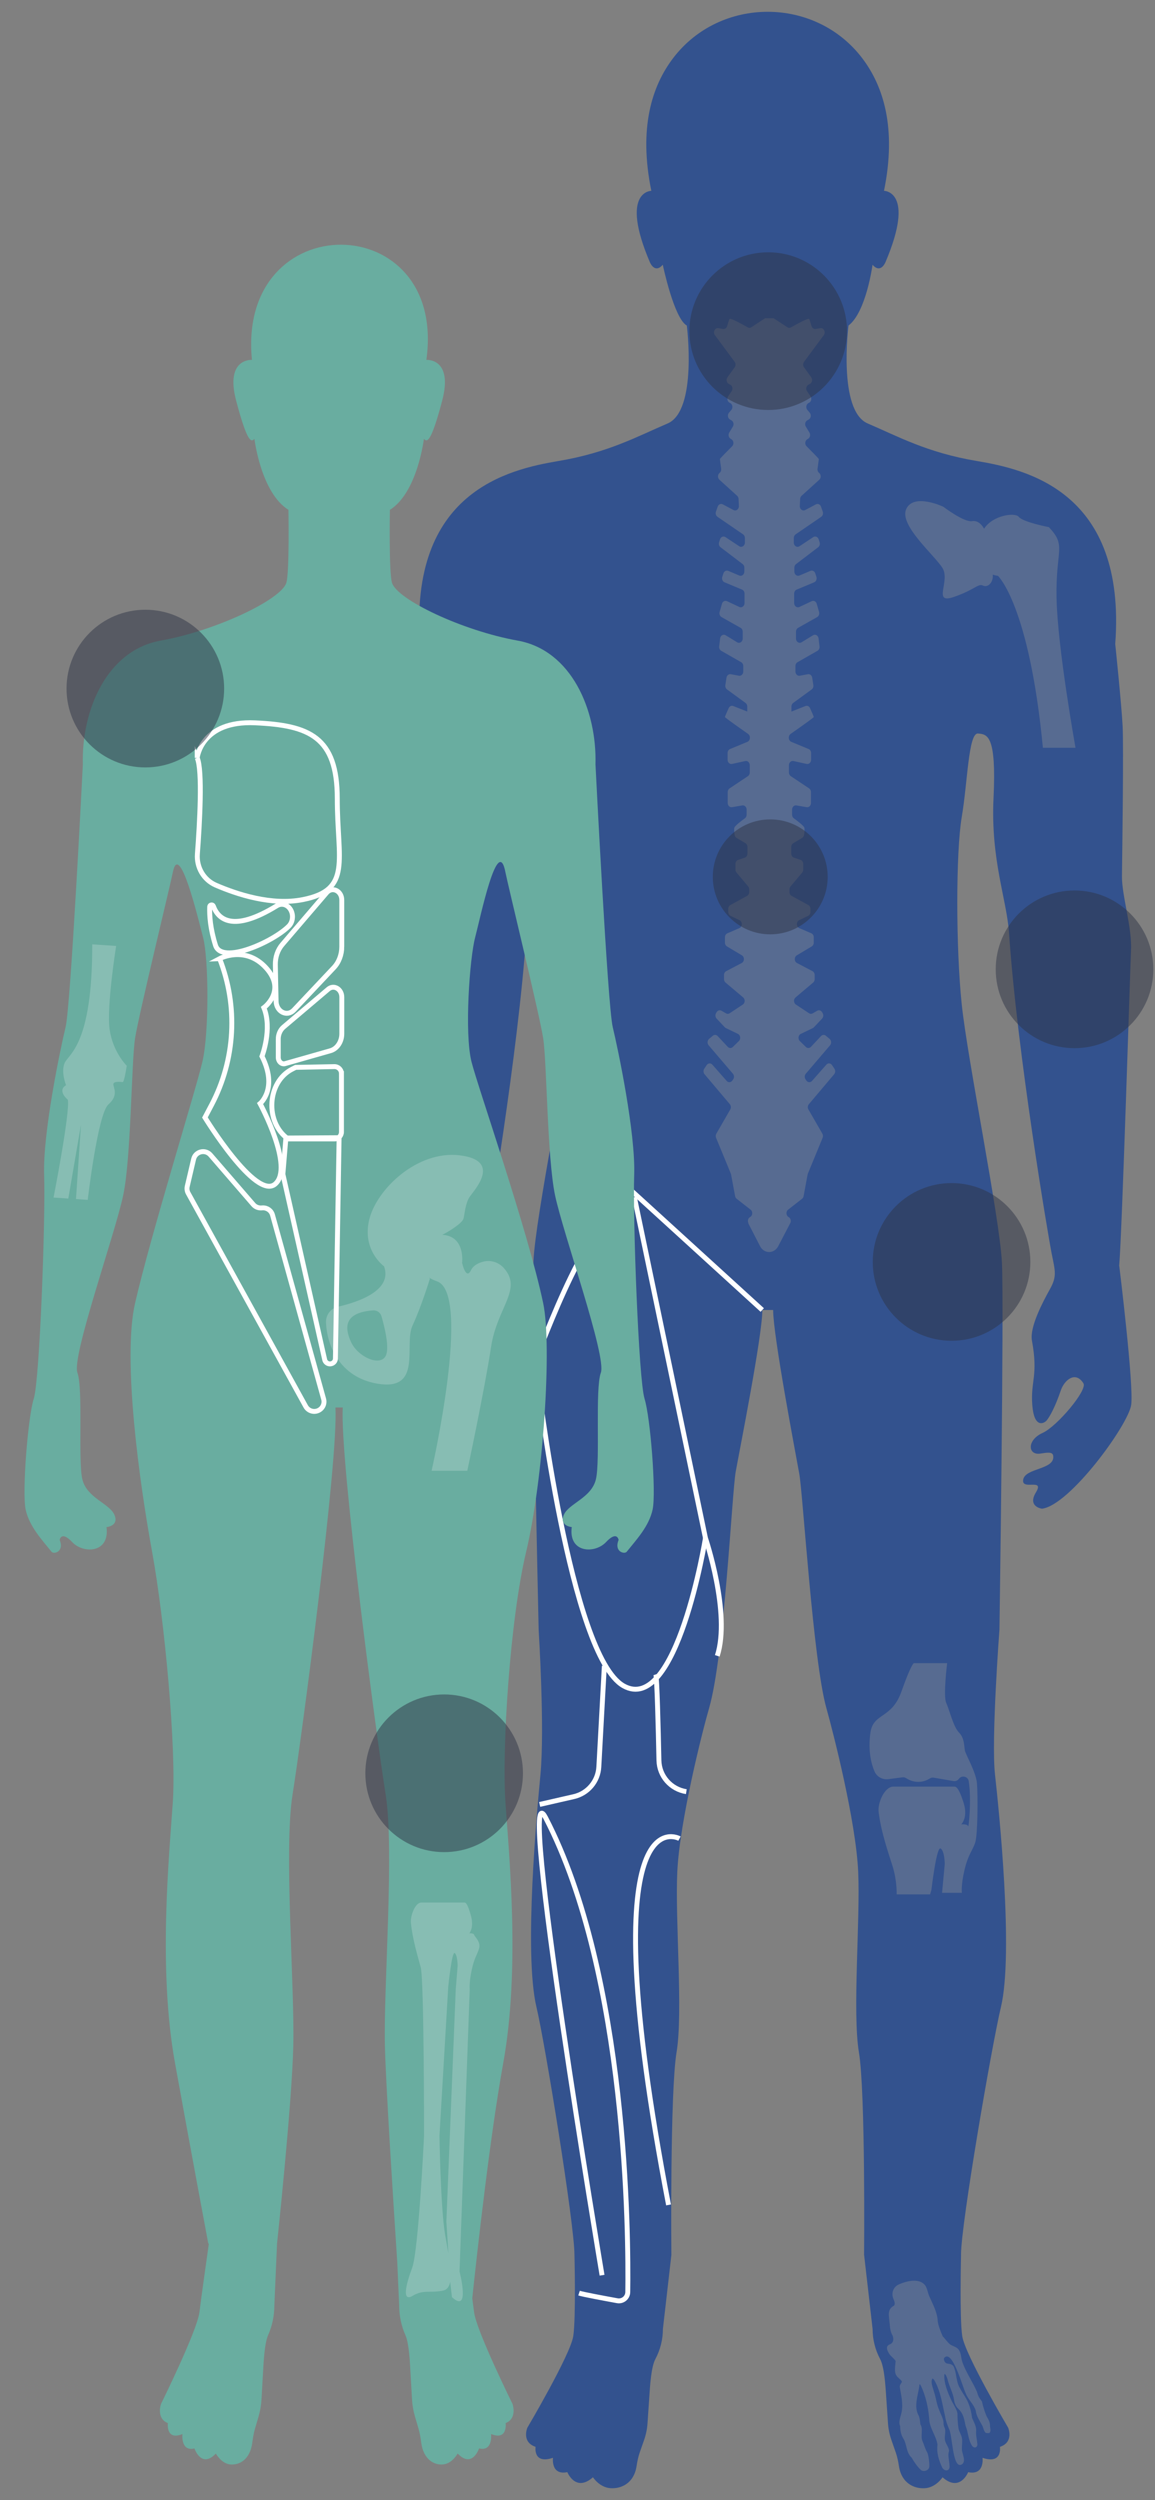 <?xml version="1.0" encoding="UTF-8"?>
<svg xmlns="http://www.w3.org/2000/svg" id="Ebene_1" data-name="Ebene 1" viewBox="0 0 490 1060">
  <rect x="0" y="0" width="490" height="1060" fill="#808080" stroke="none"/>
  <defs>
    <style>
      .cls-1 {
        fill: #87bdb3;
      }

      .cls-2 {
        fill: #33528e;
      }

      .cls-3 {
        fill: #69ada0;
      }

      .cls-4 {
        fill: #fff;
      }

      .cls-5 {
        fill: #2e3447;
        opacity: .5;
      }

      .cls-6 {
        fill: #576b91;
      }

      .cls-7 {
        fill: none;
        stroke: #fff;
        stroke-miterlimit: 10;
        stroke-width: 2.08px;
      }
    </style>
  </defs>
  <path class="cls-2" d="M474.8,536.81c1.26-14.64,4.72-127.92,5.02-133.66.53-10.04-3.96-23.41-3.84-31.82.18-12.84.71-54.57.29-63.35-.42-8.78-3.14-34.93-3.14-34.93,4.81-64.63-37.65-74.05-58.77-77.6-21.13-3.55-33.47-10.46-46.23-15.9-12.76-5.44-8.16-41.52-8.16-41.52,7.53-5.75,10.2-25.78,10.2-25.78,2.98,3.45,4.94.19,5.49-1.1,12.86-30.24-.63-30.24-.63-30.24,5.41-26.52-.18-44.35-9.28-56.29-19.94-26.16-60.22-26.16-80.16,0-9.1,11.94-14.69,29.77-9.27,56.29,0,0-13.49,0-.63,30.24.55,1.29,2.51,4.55,5.49,1.1,0,0,4.74,22.75,10.2,25.78,0,0,4.6,36.08-8.16,41.52-12.76,5.44-25.1,12.34-46.23,15.9-21.12,3.56-63.58,12.97-58.77,77.6,0,0-2.72,26.15-3.14,34.93-.42,8.78.11,50.51.29,63.35.11,8.41-4.37,21.78-3.84,31.82.3,5.75,3.77,119.02,5.02,133.66,0,0-6.2,50.3-5.06,58.78,1.14,8.47,26.08,42.67,37.85,44.08,0,0,6.33-.78,2.56-6.95-3.77-6.17,6.03-.68,5.44-5.23-.68-5.23-13.59-4.22-12.76-10.25.25-1.77,2.53-1.39,5.44-.94,5.35.83,5.86-5.7-.99-8.79-6.04-2.72-19.09-18.15-17.26-21.02,3.46-5.43,8.15-1.22,9.57,2.98,2.41,7.11,4.75,11.24,5.96,12.71,1.2,1.46,5.44,3.56,6.17-6.59.73-10.14-2.6-12.26.14-27.21,1.04-5.7-4.63-16.4-7.66-21.84-3.03-5.44-2.19-7.64-.73-14.96,1.46-7.32,14.66-85.21,18.09-135.86.98-14.5,7.84-31.06,6.59-57.42-1.26-26.36,2.51-26.98,6.59-27.3,4.08-.31,4.39,20.71,6.9,35.45,2.51,14.75,2.51,55.53,0,79.38-2.51,23.85-16.12,89.53-17.06,108.67-.94,19.14,2.2,156.77,2.2,156.77,0,0,2.62,41.4.75,61.18-1.4,14.77-7.13,75.72-1.69,98.52,3.6,15.11,16.12,91.93,16.12,105.11,0,0,.66,26.56-.5,34.39-1.16,7.83-19.48,38.84-19.48,38.84,0,0-2.61,6.09,3.48,8.12,0,0-1.16,7.54,7.39,4.64,0,0-1.01,7.54,6.09,6.09,0,0,3.48,8.7,10.87,2.17,0,0,2.75,4.35,7.54,4.64,4.33.26,9.84-1.97,10.96-9.36.3-1.95.68-3.88,1.33-5.74l1.86-5.33c.81-2.31,1.3-4.71,1.46-7.15l.81-11.95c.26-3.84.71-11.84,2.52-15.23,2.1-3.94,3.2-8.34,3.2-12.81l3.59-31.3s-.63-69.03,2.2-85.97c2.82-16.94-.67-56.19.31-76.56,1.04-21.63,10.66-59.6,13.49-69.34,6.47-22.28,9.71-91.41,11.28-100.19,1.57-8.78,11.31-57.63,11.31-68.61h4.58c0,10.98,9.52,60.66,11.09,69.45,1.57,8.79,5.85,79.27,11.5,99.36,3.02,10.75,12.52,48.01,13.49,69.34.93,20.37-2.51,59.61.31,76.56,2.82,16.94,2.19,85.97,2.19,85.97h.02l3.59,31.3c0,4.47,1.1,8.87,3.2,12.81,1.81,3.4,2.26,11.39,2.52,15.23l.81,11.95c.16,2.44.66,4.85,1.46,7.15l1.86,5.33c.65,1.86,1.03,3.8,1.33,5.74,1.12,7.4,6.63,9.62,10.96,9.36,4.78-.29,7.54-4.64,7.54-4.64,7.39,6.52,10.87-2.17,10.87-2.17,7.1,1.45,6.09-6.09,6.09-6.09,8.55,2.9,7.39-4.64,7.39-4.64,6.09-2.03,3.48-8.12,3.48-8.12,0,0-18.32-31.02-19.48-38.84-1.16-7.83-.5-34.39-.5-34.39l-.02-.02c0-13.22,13.09-88.93,16.94-105.1,5.44-22.8-.86-83.77-2.51-98.52-1.66-14.82,1.88-61.5,1.88-61.5,0,0,1.99-136.48,1.05-155.62-.94-19.14-14.54-85.66-17.05-109.5-2.51-23.84-2.51-64.63,0-79.38,2.51-14.75,2.82-35.77,6.9-35.45,4.08.31,7.84.94,6.59,27.3-1.26,26.36,5.61,42.92,6.59,57.42,3.43,50.65,16.63,128.54,18.09,135.86,1.46,7.32,2.3,9.52-.73,14.96-3.03,5.44-8.7,16.14-7.66,21.84,2.74,14.95-.6,17.07.14,27.21.73,10.15,4.97,8.05,6.17,6.59,1.2-1.46,3.55-5.59,5.96-12.71,1.42-4.2,6.11-8.41,9.57-2.98,1.83,2.87-11.22,18.3-17.26,21.02-6.85,3.08-6.34,9.62-.99,8.79,2.91-.45,5.19-.84,5.44.94.83,6.03-12.08,5.02-12.76,10.25-.59,4.55,9.2-.94,5.44,5.23-3.77,6.17,2.56,6.95,2.56,6.95,11.77-1.41,36.71-35.61,37.85-44.08,1.14-8.47-5.06-58.78-5.06-58.78Z"></path>
  <path class="cls-6" d="M317.53,518.6c-.5-.92-.18-2.12.68-2.58h.01c1.11-.6,1.24-2.34.22-3.13l-5.92-4.62c-.34-.26-.57-.66-.66-1.12l-1.7-9.17c-.03-.14-.06-.27-.12-.39l-6.25-15.17c-.23-.57-.19-1.23.11-1.76l5.91-10.25c.41-.71.33-1.64-.18-2.24l-10.73-12.7c-.54-.64-.59-1.64-.12-2.35l1.03-1.54c.58-.87,1.71-.96,2.4-.18l6.09,6.91c.68.77,1.79.69,2.38-.16l.36-.52c.5-.71.45-1.73-.11-2.38l-10.3-12.06c-.67-.79-.58-2.07.2-2.72l1.59-1.33c.62-.52,1.48-.46,2.04.14l4.3,4.58c.59.63,1.51.66,2.13.05l2.58-2.52c.9-.88.67-2.51-.42-3.04l-5.09-2.45c-.17-.08-.33-.2-.47-.34l-3.47-3.68c-.57-.61-.67-1.6-.23-2.34l.24-.4c.45-.76,1.33-1.01,2.05-.6l1.94,1.12c.48.28,1.06.26,1.53-.05l5.58-3.69c.99-.65,1.07-2.24.15-3.02l-7.48-6.31c-.4-.34-.64-.88-.64-1.45v-1.74c0-.71.36-1.35.93-1.64l6.59-3.46c1.2-.63,1.24-2.54.07-3.24l-6.35-3.8c-.52-.31-.85-.93-.85-1.6v-2.26c0-.75.41-1.42,1.03-1.69l5.1-2.2c1.34-.58,1.38-2.72.06-3.36l-3.81-1.84c-.59-.28-.97-.94-.97-1.67v-1.29c0-.7.35-1.33.9-1.63l7.1-3.88c.55-.3.9-.94.9-1.63v-1.1c0-.46-.16-.91-.44-1.25l-4.97-5.92c-.28-.34-.44-.78-.44-1.25v-2.37c0-.8.46-1.51,1.14-1.73l2.81-.95c.68-.23,1.14-.93,1.14-1.73v-2.8c0-.67-.33-1.29-.85-1.6l-3.78-2.26c-.45-.27-.75-.75-.83-1.32-.13-.93-.28-2.33-.09-3.01.22-.8,3.09-2.98,4.47-3.98.46-.33.73-.9.73-1.52v-2.14c0-1.11-.87-1.96-1.84-1.79l-4.34.75c-.97.17-1.84-.68-1.84-1.79v-4.62c0-.64.3-1.24.79-1.56l7.78-5.19c.49-.33.79-.92.79-1.56v-3.07c0-1.14-.91-1.99-1.9-1.78l-5.62,1.23c-.98.21-1.9-.64-1.9-1.78v-2.84c0-.76.42-1.44,1.05-1.7l7.37-3.05c.63-.26,1.05-.94,1.05-1.7v-.11c0-.63-.28-1.21-.76-1.54-2.42-1.69-9.83-6.89-9.83-7.17,0-.21.93-2.32,1.59-3.78.36-.8,1.19-1.18,1.94-.88l5.94,2.34v-2.13c0-.62-.28-1.19-.73-1.52l-7.85-5.72c-.54-.39-.82-1.12-.71-1.83l.48-3.15c.15-.98.97-1.64,1.83-1.48l3.44.64c.97.18,1.85-.67,1.85-1.79v-2.32c0-.68-.34-1.31-.88-1.62l-8.48-4.84c-.61-.35-.95-1.09-.86-1.86l.4-3.38c.15-1.25,1.35-1.95,2.34-1.35l4.89,2.99c1.06.65,2.35-.22,2.35-1.59v-2.92c0-.69-.34-1.32-.89-1.62l-8.09-4.56c-.71-.4-1.05-1.33-.81-2.18l.99-3.46c.29-1,1.27-1.52,2.13-1.11l5.24,2.46c1.05.49,2.21-.38,2.21-1.67v-3.99c0-.76-.42-1.44-1.05-1.7l-7.44-3.1c-.83-.34-1.25-1.38-.95-2.32l.47-1.45c.3-.95,1.23-1.43,2.06-1.08l4.68,1.98c1.04.44,2.15-.43,2.15-1.7v-1.64c0-.6-.26-1.17-.71-1.5l-9.4-7.16c-.61-.46-.86-1.34-.61-2.12l.4-1.23c.34-1.06,1.44-1.51,2.3-.94l5.85,3.87c1.06.7,2.4-.17,2.4-1.56v-1.93c0-.63-.29-1.22-.77-1.55l-10.85-7.43c-.67-.46-.95-1.4-.66-2.22l.74-2.1c.34-.97,1.33-1.41,2.16-.97l4.56,2.42c1.09.58,2.33-.37,2.27-1.73l-.14-2.99c-.02-.52-.24-1-.6-1.32l-7.52-6.82c-.83-.76-.79-2.21.08-2.9h0c.5-.4.76-1.08.66-1.77-.21-1.48-.54-3.92-.54-4.1,0-.18,3.16-3.38,5.21-5.44.83-.84.67-2.36-.32-2.95l-.35-.21c-.84-.51-1.11-1.73-.57-2.62l1.54-2.54c.55-.91.26-2.15-.6-2.64l-.63-.36c-.96-.55-1.18-2-.43-2.88l1.02-1.2c.8-.94.49-2.49-.59-2.95l-.06-.03c-1.01-.43-1.36-1.84-.7-2.8l1.48-2.16c.63-.93.33-2.28-.61-2.76l-.6-.31c-.96-.49-1.25-1.87-.58-2.8l3.07-4.26c.49-.67.48-1.64-.01-2.31l-8.38-11.31c-.94-1.27,0-3.2,1.45-2.96l2,.33c.76.13,1.5-.38,1.74-1.21.33-1.11.76-2.53.99-2.99.32-.65,5.71,2.37,7.74,3.54.48.28,1.04.26,1.51-.05l5.87-3.84h3.59s5.87,3.84,5.87,3.84c.47.31,1.03.33,1.51.05,2.03-1.16,7.42-4.18,7.74-3.54.23.46.66,1.88.99,2.99.24.83.98,1.34,1.74,1.21l2-.33c1.45-.24,2.39,1.68,1.45,2.96l-8.38,11.31c-.49.67-.5,1.64-.01,2.31l3.07,4.26c.67.92.37,2.31-.58,2.8l-.6.31c-.94.48-1.24,1.84-.61,2.76l1.48,2.16c.66.96.31,2.38-.7,2.8l-.06.03c-1.07.46-1.38,2.01-.59,2.95l1.02,1.2c.75.88.53,2.33-.43,2.88l-.63.36c-.87.49-1.15,1.74-.6,2.64l1.54,2.54c.54.89.27,2.12-.57,2.62l-.35.21c-.98.59-1.15,2.11-.32,2.95,2.05,2.06,5.21,5.26,5.21,5.44s-.34,2.62-.54,4.1c-.1.69.16,1.37.66,1.77h0c.87.69.92,2.14.08,2.9l-7.52,6.82c-.36.32-.57.8-.6,1.32l-.14,2.99c-.06,1.36,1.18,2.31,2.27,1.73l4.56-2.42c.83-.44,1.82,0,2.16.97l.74,2.1c.29.82.01,1.76-.66,2.22l-10.85,7.43c-.48.33-.77.92-.77,1.55v1.93c0,1.4,1.33,2.27,2.4,1.56l5.85-3.87c.86-.57,1.96-.12,2.3.94l.4,1.23c.25.78,0,1.66-.61,2.12l-9.4,7.16c-.44.34-.71.9-.71,1.5v1.64c0,1.26,1.11,2.14,2.15,1.7l4.68-1.98c.83-.35,1.75.13,2.06,1.08l.47,1.45c.3.94-.12,1.97-.95,2.32l-7.44,3.1c-.63.26-1.05.94-1.05,1.7v3.99c0,1.29,1.15,2.17,2.21,1.67l5.24-2.46c.86-.4,1.84.11,2.13,1.11l.99,3.46c.24.85-.1,1.78-.81,2.18l-8.09,4.56c-.54.31-.89.93-.89,1.62v2.92c0,1.37,1.29,2.24,2.35,1.59l4.89-2.99c.98-.6,2.19.1,2.34,1.35l.4,3.38c.09.76-.26,1.51-.86,1.86l-8.48,4.84c-.54.31-.88.93-.88,1.62v2.32c0,1.12.88,1.97,1.85,1.79l3.44-.64c.86-.16,1.68.5,1.83,1.48l.48,3.15c.11.72-.17,1.44-.71,1.83l-7.85,5.72c-.46.33-.73.91-.73,1.52v2.13l5.94-2.34c.75-.3,1.58.08,1.94.88.66,1.46,1.59,3.56,1.59,3.78,0,.28-7.4,5.47-9.83,7.17-.47.33-.76.91-.76,1.54v.11c0,.76.42,1.44,1.05,1.7l7.37,3.05c.63.26,1.05.94,1.05,1.7v2.84c0,1.14-.91,1.99-1.9,1.78l-5.62-1.23c-.98-.21-1.9.64-1.9,1.78v3.07c0,.64.3,1.24.79,1.56l7.78,5.19c.49.33.79.92.79,1.56v4.62c0,1.11-.87,1.96-1.84,1.79l-4.34-.75c-.97-.17-1.84.68-1.84,1.79v2.14c0,.62.27,1.19.73,1.52,1.38,1.01,4.25,3.18,4.47,3.98.19.68.04,2.08-.09,3.01-.08.56-.39,1.05-.83,1.32l-3.78,2.26c-.52.31-.85.93-.85,1.6v2.8c0,.8.46,1.51,1.14,1.73l2.81.95c.68.23,1.14.93,1.14,1.73v2.37c0,.46-.16.91-.44,1.25l-4.97,5.92c-.28.34-.44.78-.44,1.25v1.1c0,.7.35,1.33.9,1.63l7.1,3.88c.55.3.9.94.9,1.63v1.29c0,.73-.38,1.38-.97,1.67l-3.81,1.84c-1.32.64-1.28,2.78.06,3.36l5.1,2.2c.62.27,1.03.94,1.03,1.69v2.26c0,.67-.33,1.29-.85,1.6l-6.35,3.8c-1.17.7-1.12,2.61.07,3.24l6.59,3.46c.56.3.93.94.93,1.64v1.74c0,.57-.24,1.11-.64,1.45l-7.48,6.31c-.92.77-.84,2.36.15,3.02l5.58,3.69c.47.31,1.04.33,1.53.05l1.94-1.12c.72-.41,1.59-.16,2.05.6l.24.4c.44.74.34,1.73-.23,2.34l-3.47,3.68c-.14.14-.29.26-.47.34l-5.09,2.45c-1.09.52-1.31,2.16-.42,3.04l2.58,2.52c.62.6,1.54.58,2.13-.05l4.3-4.58c.56-.6,1.42-.66,2.04-.14l1.59,1.33c.78.65.87,1.93.2,2.72l-10.3,12.06c-.56.65-.6,1.67-.11,2.38l.36.52c.59.85,1.7.92,2.38.16l6.09-6.91c.68-.78,1.81-.69,2.4.18l1.03,1.54c.47.71.42,1.7-.12,2.35l-10.73,12.7c-.51.61-.59,1.54-.18,2.24l5.91,10.25c.3.52.34,1.19.11,1.76l-6.25,15.17c-.05.13-.09.26-.12.39l-1.7,9.17c-.08.45-.32.86-.66,1.12l-5.92,4.62c-1.01.79-.89,2.53.22,3.13h.01c.86.47,1.18,1.67.68,2.59l-5.08,9.74c-1.75,3.35-6.02,3.33-7.75-.03l-5-9.71Z"></path>
  <path class="cls-6" d="M387.69,705.15h14.13s-1.74,13.96-.39,16.86,3,10.14,5.41,12.56,2.13,5.8,2.51,7.63,4.73,9.18,5.12,13.91.39,21.84-.77,25.22-3,5.02-4.54,11.59-1.09,9.61-1.09,9.61h-8.41l1.14-12.13s0-5.51-1.74-6.67-3.91,17.54-3.91,17.54l-.56,1.93h-14.2s.27-5.56-1.76-12.08c-1.58-5.09-4.89-14.34-5.89-22.98-.43-3.74,2.51-10.64,6.28-10.64h25.97c1.61,0,3.05,4.63,3.58,6.15.93,2.64,1.75,6.83-.74,9.87,0,0,2.61-.29,2.9.8.23.87,1.49-11.36.24-19.14-.32-2.03-2.97-2.63-4.18-.96h0c-.52.72-1.4,1.08-2.27.93l-8.41-1.44c-.57-.1-1.16.02-1.65.34h0c-2.86,1.84-6.5,1.92-9.44.22l-.71-.41c-.44-.26-.96-.36-1.46-.29l-5.97.77c-2.46.32-4.88-.98-5.86-3.26-1.4-3.24-2.79-8.63-1.78-16.26,1.16-8.79,8.99-5.75,13.19-17.63,4.2-11.88,5.27-12.03,5.27-12.03Z"></path>
  <path class="cls-6" d="M399.92,990.57c1.08,1.01,1.73,2.21,3.07,3.37,1.23.89,2.95,1.06,3.82,2.43,1,1.49.87,3.35,1.42,4.97,1.29,4,4.53,8.75,6.25,12.77.53,1.9.84,2.41,2.09,4.04.42,2.06,1.16,4.3,1.96,6.26.84,1.42,1.55,2.68,1.48,4.33.08,1.01.54,2.03-.27,2.8.11.11-1.37.05-1.5,0-.9-.77-1.02-2.09-1.49-3.07-1.11-2.1-2.55-4.04-2.8-6.41-.85-2.77-3.22-4.62-4.24-7.31-1.17-2.11-5.75-19.34-9.21-14.93-.26.85.42,2.15,1.29,2.28.93.15,2.23.23,2.81,1.3,1.29,2.84.97,6.61,2.7,9.23,1.08,2.13,2.64,4.02,3.5,6.23.77,1.83,1.34,4.08,1.59,6.26.74,1.87,1.93,3.65,1.72,5.72-.14,1.79.39,3.63.54,5.44.06,1.33-1.21,2-2.2.78-1.75-2.5-1.61-5.65-2.79-8.49-.6-2.64-.82-5.11-3.08-7.24-1.09-1.04-1.64-2.36-1.81-3.75-.47-3.18-2.16-5.86-2.84-9.02-.18-.49-.77-2.19-1.25-1.99-.42,3.5,1.42,7.95,2.96,11.17.84,1.79,2.33,3.86,2.56,5.6-.04,1.82.16,4.5.46,6.47.34,1.36,1.24,2.61,1.45,4.01.25,1.45-.1,3.17-.02,4.5-.21,1.72,2.4,5.81-.55,6.77-3.53.81-3.47-13-4.99-15.4-.7-1.8-1.28-3.17-1.58-5.12-1.14-4.89-1.88-10.64-4.49-15.21-.35-.59-.71-.96-.94-.85-.84,1.53.23,3.71.64,5.41.91,2.55,1.11,5.22,2.19,7.74.63,1.74,1.77,3.71,1.92,5.37-.03.77.02,1.32.36,2.1.92,1.64-.24,4.01.33,5.82.39,1.51,2.11,3.37,1.5,4.79-.41,1.33.29,3.89.33,5.54.38,2.13-1.65,3.03-3.05,1.02-1.53-3.22-2.48-6.43-2.03-9.82-.57-3.78-3.47-7.1-3.53-10.97-.37-4.69-1.44-9.56-3.47-13.9-.49-.93-.71-1.03-.75.26-.58,3.89-2.26,8.27-.43,11.97.71,1.17.75,2.93.9,4,1.37,2.14-.09,4.94.93,7.21.69,1.52,1.06,3.18,1.91,4.61.7,1.09,1.11,5.44.94,6.29-.2,1.41-2.17,2.23-3.47,1.36-1.52-1.37-3.01-3.52-3.98-5.26-2.38-2.21-1.96-5.34-3.41-7.91-1.12-1.68-1.48-3.75-1.47-5.49-.92-1.81.27-4.1.62-6.02.68-3.44-.24-7.33-.82-10.66,0-1,.96-1.74.92-2.21-.37-.88-1.91-1.7-2.37-2.65-1.01-1.4-.37-4.58-.28-6.04-.65-1.22-2.4-2.21-3.02-3.59-.72-1.23-1.22-2.78.47-3.47,2.05-.7,1.75-3.12.91-4.39-.86-1.89-.76-3.8-1.1-6.18-.13-1.55-.37-2.6.16-3.99.31-.71.96-1.41,1.73-1.79.84-.5.32-2.05-.05-2.86-1.04-2.28-.35-5.25,2.6-6.39,2.96-1.26,7.12-2.21,9.66-.51,2.18,1.35,2,3.84,2.96,5.8,1.37,3.12,3.17,6.32,3.5,9.9-.03,2.28,2.16,6.94,2.16,6.94Z"></path>
  <g>
    <path class="cls-7" d="M245.66,972.25c1.59.53,10.67,2.22,16.22,3.23,2.3.42,4.41-1.32,4.45-3.66.33-23.44-.09-134.19-34.87-201.16-12.68-24.41,23.96,194.01,23.96,194.01"></path>
    <path class="cls-7" d="M288.27,779.55s-38.65-21.69-4.64,155.31"></path>
    <path class="cls-7" d="M223.34,585.37c6.96-13.93,21.06-60.48,44.25-80.79l55.79,50.85"></path>
    <path class="cls-7" d="M269.14,507.61l30.14,144.49s10.82,31.97,5.02,49.96"></path>
    <path class="cls-7" d="M299.29,652.1s-12.17,75.44-34.78,62.67c-22.61-12.77-36.52-130.56-36.52-130.56"></path>
    <path class="cls-7" d="M278.22,709.93c.52,1.56,1.04,22.79,1.33,36.47.14,6.65,5.04,12.23,11.62,13.24h0"></path>
    <path class="cls-7" d="M256.39,706.31l-2.34,42.84c-.33,6.1-4.67,11.24-10.62,12.6l-14.48,3.31"></path>
  </g>
  <path class="cls-4" d="M96.86,584.22c-6.81-2.63-15.06,6.47-13.91,15.94,1.2,9.88,6.59,22.36,5.84,39.38-.76,17.02.78,42.72,1.3,53.66.52,10.95,1.39,26.47-.4,31.63-1.79,5.16-4.67,11.69-7.64,14.56-2.97,2.88-2.84,5.64-2.31,8.76.53,3.12,5.58,10.16,12.63,3.57,4.1-3.83,7.19.39,9.75,2.5,2.19,1.81,8.22,4.37,11.33.77,4.56-5.28,3.98-8.16-3.51-17.12-6.76-8.1-6.69-20.02-6.86-28.84-.17-8.81.34-42.77-.84-49.07-1.17-6.3-2.46-40-1.47-44.75.99-4.75,5.55-.49,3.82-7.59-1.73-7.1,3.01-7.64,8.35-8.24,5.33-.6,10.97-2.27,10.52-9.15-.45-6.87-4.54-9.69-8.63-8.99-4.08.7-4.11,3.9-8.14,6.45-3.21,2.03-6.1-2.03-9.83-3.47Z"></path>
  <path class="cls-3" d="M273.44,592.99c-2.51-7.84-5.02-76.87-4.39-94.76.63-17.88-6.9-53.65-9.1-62.75-2.19-9.1-7.32-111.38-7.32-111.38.63-23.01-10.19-48.42-33.05-52.5-23.43-4.18-51.04-17.36-53.27-24.47-1.37-4.35-.9-30.96-.9-30.96,11.71-7.32,14.43-30.12,14.43-30.12,1.26,1.46,2.93,2.09,7.74-16.11,4.81-18.2-6.69-17.36-6.69-17.36,8.94-64.63-80.47-65.58-74,0,0,0-11.5-.84-6.69,17.36,4.81,18.2,6.48,17.57,7.74,16.11,0,0,2.72,22.8,14.43,30.12,0,0,.47,26.61-.9,30.96-2.24,7.11-29.85,20.29-53.27,24.47-22.86,4.08-33.68,29.49-33.05,52.5,0,0-5.12,102.28-7.32,111.38-2.2,9.1-9.73,44.87-9.1,62.75.63,17.89-1.88,86.91-4.39,94.76-2.51,7.84-5.02,39.85-3.45,47.06,1.57,7.22,6.98,12.87,10.98,17.88.95,1.19,5.49,0,3.45-5.02,0,0,.63-4.08,5.33.94,2.5,2.66,6.86,3.82,10.17,2.67,2.93-1.02,5.05-3.85,4.36-9.05,0,0,5.44-.42,3.35-5.23-2.09-4.81-11.71-7.11-13.6-15.06-1.88-7.95.42-38.28-2.09-45.18-2.51-6.9,15.96-58.67,19.45-75.3,3.36-15.99,3.45-56.48,5.02-66.52,1.57-10.04,14.93-64.82,16-70.28,2.73-13.96,10.73,19.47,12.86,27.61,2.35,8.94,2.61,40.26-.31,52.71-2.92,12.41-21.89,73.33-28.55,102.29-5.44,23.64,1.88,76.24,7.22,105.42,5.33,29.18,10.35,83.46,8.78,106.36-1.57,22.9-6.28,70.59.94,110.44,7.22,39.85,14.12,76.53,14.12,76.53h.24c-.75,5.27-3.19,22.55-4.01,29.15-.97,7.83-16.29,38.84-16.29,38.84,0,0-2.18,6.09,2.91,8.12,0,0-.97,7.54,6.18,4.64,0,0-.85,7.54,5.09,6.09,0,0,2.91,8.7,9.09,2.17,0,0,2.3,4.35,6.3,4.64,3.62.26,8.23-1.97,9.17-9.36.25-1.95.57-3.88,1.11-5.74l1.56-5.33c.67-2.31,1.09-4.71,1.22-7.15l.68-11.95c.22-3.84.59-11.84,2.1-15.23,1.76-3.94,2.68-8.34,2.68-12.81l1.13-26.06s6.28-58.65,6.9-83.75c.63-25.1-4.08-83.15-.31-106.68,3.77-23.53,19.45-141.51,18.2-164.1h3.09c-1.26,22.59,14.43,140.56,18.2,164.1,3.77,23.53-.94,81.58-.31,106.68.42,16.72,3.34,62.83,5.25,91.74l.79,18.06c0,4.47.92,8.87,2.68,12.81,1.51,3.4,1.89,11.39,2.1,15.23l.68,11.95c.14,2.44.55,4.85,1.22,7.15l1.56,5.33c.54,1.86.86,3.8,1.11,5.74.94,7.4,5.55,9.62,9.17,9.36,4-.29,6.3-4.64,6.3-4.64,6.18,6.52,9.09-2.17,9.09-2.17,5.94,1.45,5.09-6.09,5.09-6.09,7.15,2.9,6.18-4.64,6.18-4.64,5.09-2.03,2.91-8.12,2.91-8.12,0,0-15.32-31.02-16.29-38.84-.19-1.51-.46-3.58-.78-5.94,2.15-20.32,7.55-68.87,13.14-99.74,7.22-39.85,2.51-87.54.94-110.44-1.57-22.9,1.91-77.51,8.78-106.36,7.26-30.43,11.05-87.23,7.22-105.42-6.55-31.06-27.69-91.52-30.4-102.29-3.08-12.25-.77-44.05,1.53-52.71,2.16-8.14,9.65-44.46,12.87-27.61.94,4.93,14.43,60.24,16,70.28,1.57,10.04,1.69,50.52,5.02,66.52,3.36,16.15,21.96,68.4,19.45,75.3-2.51,6.9-.21,37.23-2.09,45.18-1.88,7.95-11.5,10.25-13.6,15.06-2.09,4.81,3.35,5.23,3.35,5.23-.69,5.2,1.43,8.03,4.36,9.05,3.32,1.16,7.67,0,10.17-2.67,4.71-5.02,5.34-.94,5.34-.94-2.04,5.02,2.5,6.21,3.45,5.02,4-5.02,9.41-10.67,10.98-17.88,1.57-7.22-.94-39.22-3.45-47.06Z"></path>
  <path class="cls-1" d="M195.01,489.84c-18.03-2.16-35.33,14.42-38.4,27.4-3.06,12.98,6.31,19.65,6.31,19.65,3.82,10.39-11.45,15.3-19.53,17.13-3.11.71-5.23,3.56-5.09,6.75.44,9.8,5.81,23.15,21.74,25.88,19.47,3.33,11.18-16.49,14.96-24.61,3.79-8.11,7.39-19.92,7.39-19.92-2.16-2.16,2.16-17.13,4.87-18.39,2.7-1.26,8.83-5.05,9.37-7.03.54-1.98.72-6.49,2.7-9.37,1.98-2.88,13.7-15.32-4.33-17.49ZM163.56,575.02c-2.52,4.42-11.81.27-14.69-6.13-2.7-5.99-3.03-12.37,9.41-13.31,1.63-.12,3.11.94,3.56,2.5,1.31,4.53,3.59,13.67,1.72,16.94Z"></path>
  <path class="cls-1" d="M196.04,535.42s1.89-14.47-12.84-11.49-7.08,16.24,2.16,19.33c14.91,4.98-2.26,80.34-2.26,80.34h15.14s7.27-33.96,10.11-52.62c2.55-16.74,13.58-24.44,5.28-33.47-2.19-2.38-5.56-3.41-8.68-2.57-2.05.55-4.16,1.6-5.12,3.59-2.16,4.46-3.79-3.11-3.79-3.11Z"></path>
  <path class="cls-1" d="M39.13,400.39l10.14.68s-4.12,25.75-2.76,35.4c1.36,9.65,7.26,15.39,7.26,15.39,0,0-1.03,6.97-1.72,6.93s-3.86-.51-3.96.87,2.45,4.63-2.09,8.6c-4.54,3.97-8.78,40.47-8.78,40.47l-4.98-.34,2.12-31.55-5.38,31.33-6.26-.42s7.09-36.24,6.06-41.47c0,0-4.7-3.76-.76-6.17,0,0-2.25-5.54-.61-9.39s11.82-7.54,11.72-50.34Z"></path>
  <path class="cls-1" d="M199.28,843.44l-4.33,119.67s4.75,18.15-3.21,10.86l-.71-6.19-1.66-25.85,3.98-98.5.8-9.9s0-4.5-1.23-5.45c-1.23-.95-2.76,14.32-2.76,14.32l-3.72,63.19s.48,30.61,2.38,41.79c1.9,11.18,4.75,22.73-.95,23.83s-8.24-.55-12.84,2.2c-4.6,2.75-2.85-4.77-.16-11.91,2.69-7.15,5.03-55.91,5.03-55.91,0,0,.03-66.15-1.41-71.48-1.12-4.16-3.45-11.71-4.16-18.77-.3-3.06,1.77-8.69,4.43-8.69h18.34c1.14,0,2.15,3.78,2.53,5.02.66,2.16,1.24,5.58-.52,8.06,0,0,1.84-.24,2.05.65.16.71,2.92,2.96,2.1,5.72-.82,2.76-2.12,4.1-3.21,9.47s-.77,7.85-.77,7.85h-.44"></path>
  <g>
    <path class="cls-7" d="M83.66,321.32s1.66-15.89,24.57-14.85,34.86,5.87,34.86,32.12,6.31,38.69-14.61,42.83c-13.24,2.62-27.95-2.23-36.96-6.14-5.07-2.2-8.21-7.5-7.78-13.19.97-12.81,2.26-35.4-.08-40.77Z"></path>
    <path class="cls-7" d="M88.96,384.44c.03-.87,1.26-1.07,1.56-.25,1.93,5.3,7.97,11.53,26.96-.18,2.26-1.39,5.06-.28,6.16,2.4h0c.88,2.14.43,4.7-1.11,6.25-6.55,6.62-28.46,16.55-31.11,8.12-2.22-7.05-2.6-12.64-2.46-16.35Z"></path>
    <path class="cls-7" d="M145,401.38v-19.75c0-3.92-4.06-5.88-6.44-3.11l-18.79,21.93c-1.96,2.28-3.03,5.4-2.96,8.63l.32,15.4c.09,4.51,4.68,6.8,7.54,3.77l16.96-17.98c2.15-2.28,3.37-5.5,3.37-8.89Z"></path>
    <path class="cls-7" d="M118.05,440.62v7.69c0,1.77,1.42,3.08,2.9,2.66l19.21-5.47c2.85-.81,4.85-3.79,4.85-7.21v-15.49c0-3.45-3.35-5.44-5.74-3.42l-18.98,16.08c-1.41,1.2-2.25,3.12-2.25,5.16Z"></path>
    <path class="cls-7" d="M144.86,455.18v24.77c0,1.63-1.32,2.95-2.95,2.95h-19.69c-9.92-7.01-8.94-24.15,1.68-29.57l1.53-.78,16.42-.32c1.65-.03,3.01,1.3,3.01,2.95Z"></path>
    <path class="cls-7" d="M93.17,406.46h0c7.94,20.18,6.7,42.82-3.41,62l-2.82,5.35s21.64,35.31,29.82,28.2c8.19-7.12-6.42-34.1-6.42-34.1,0,0,7.71-6.37.8-20.05,0,0,4.49-11.62.8-20.61,0,0,9.79-7.12.96-16.86-8.83-9.74-19.75-3.93-19.75-3.93Z"></path>
    <path class="cls-7" d="M82.14,491.46l-2.7,11.53c-.23,1-.09,2.05.41,2.94l49.84,90.35c1,1.81,3.17,2.6,5.1,1.87h0c2-.76,3.09-2.92,2.51-4.97l-21.69-78.04c-.52-1.87-2.27-3.13-4.22-3.02l-.55.03c-1.28.07-2.52-.45-3.36-1.42l-18.18-21.02c-2.21-2.56-6.39-1.53-7.16,1.76Z"></path>
    <path class="cls-7" d="M143.86,482.38l-1.56,93.62c-.03,2.04-2.5,3.04-3.94,1.6h0c-.31-.31-.53-.7-.62-1.13l-17.73-78.64,1.28-15.32,22.57-.14Z"></path>
  </g>
  <path class="cls-6" d="M448.23,253.79c-.43-21.01,4.42-22.17-3.26-30.29,0,0-10.94-2.1-12.75-4.35-1.66-2.06-11.16-.63-14.74,5.03-.45-.86-2.19-3.72-5.09-3.22-3.41.58-12.17-6.09-12.17-6.09,0,0-12.46-5.94-15.72.87-3.26,6.81,11.74,19.42,15.29,25,3.55,5.58-4.35,15.51,4.78,12.39,9.13-3.12,10.36-5.87,12.46-4.85,2.1,1.01,4.49-1.45,4.13-4.63.68.21,1.4.4,2.22.5,0,0,13.26,12.39,19.06,72.9h13.84s-7.61-42.25-8.04-63.26Z"></path>
  <g>
    <circle class="cls-5" cx="326.77" cy="371.78" r="24.37"></circle>
    <circle class="cls-5" cx="455.86" cy="410.98" r="33.43"></circle>
    <circle class="cls-5" cx="403.69" cy="535.04" r="33.43"></circle>
    <circle class="cls-5" cx="325.9" cy="140.4" r="33.43"></circle>
    <circle class="cls-5" cx="61.66" cy="291.95" r="33.43"></circle>
    <circle class="cls-5" cx="188.43" cy="751.85" r="33.43"></circle>
  </g>
</svg>
